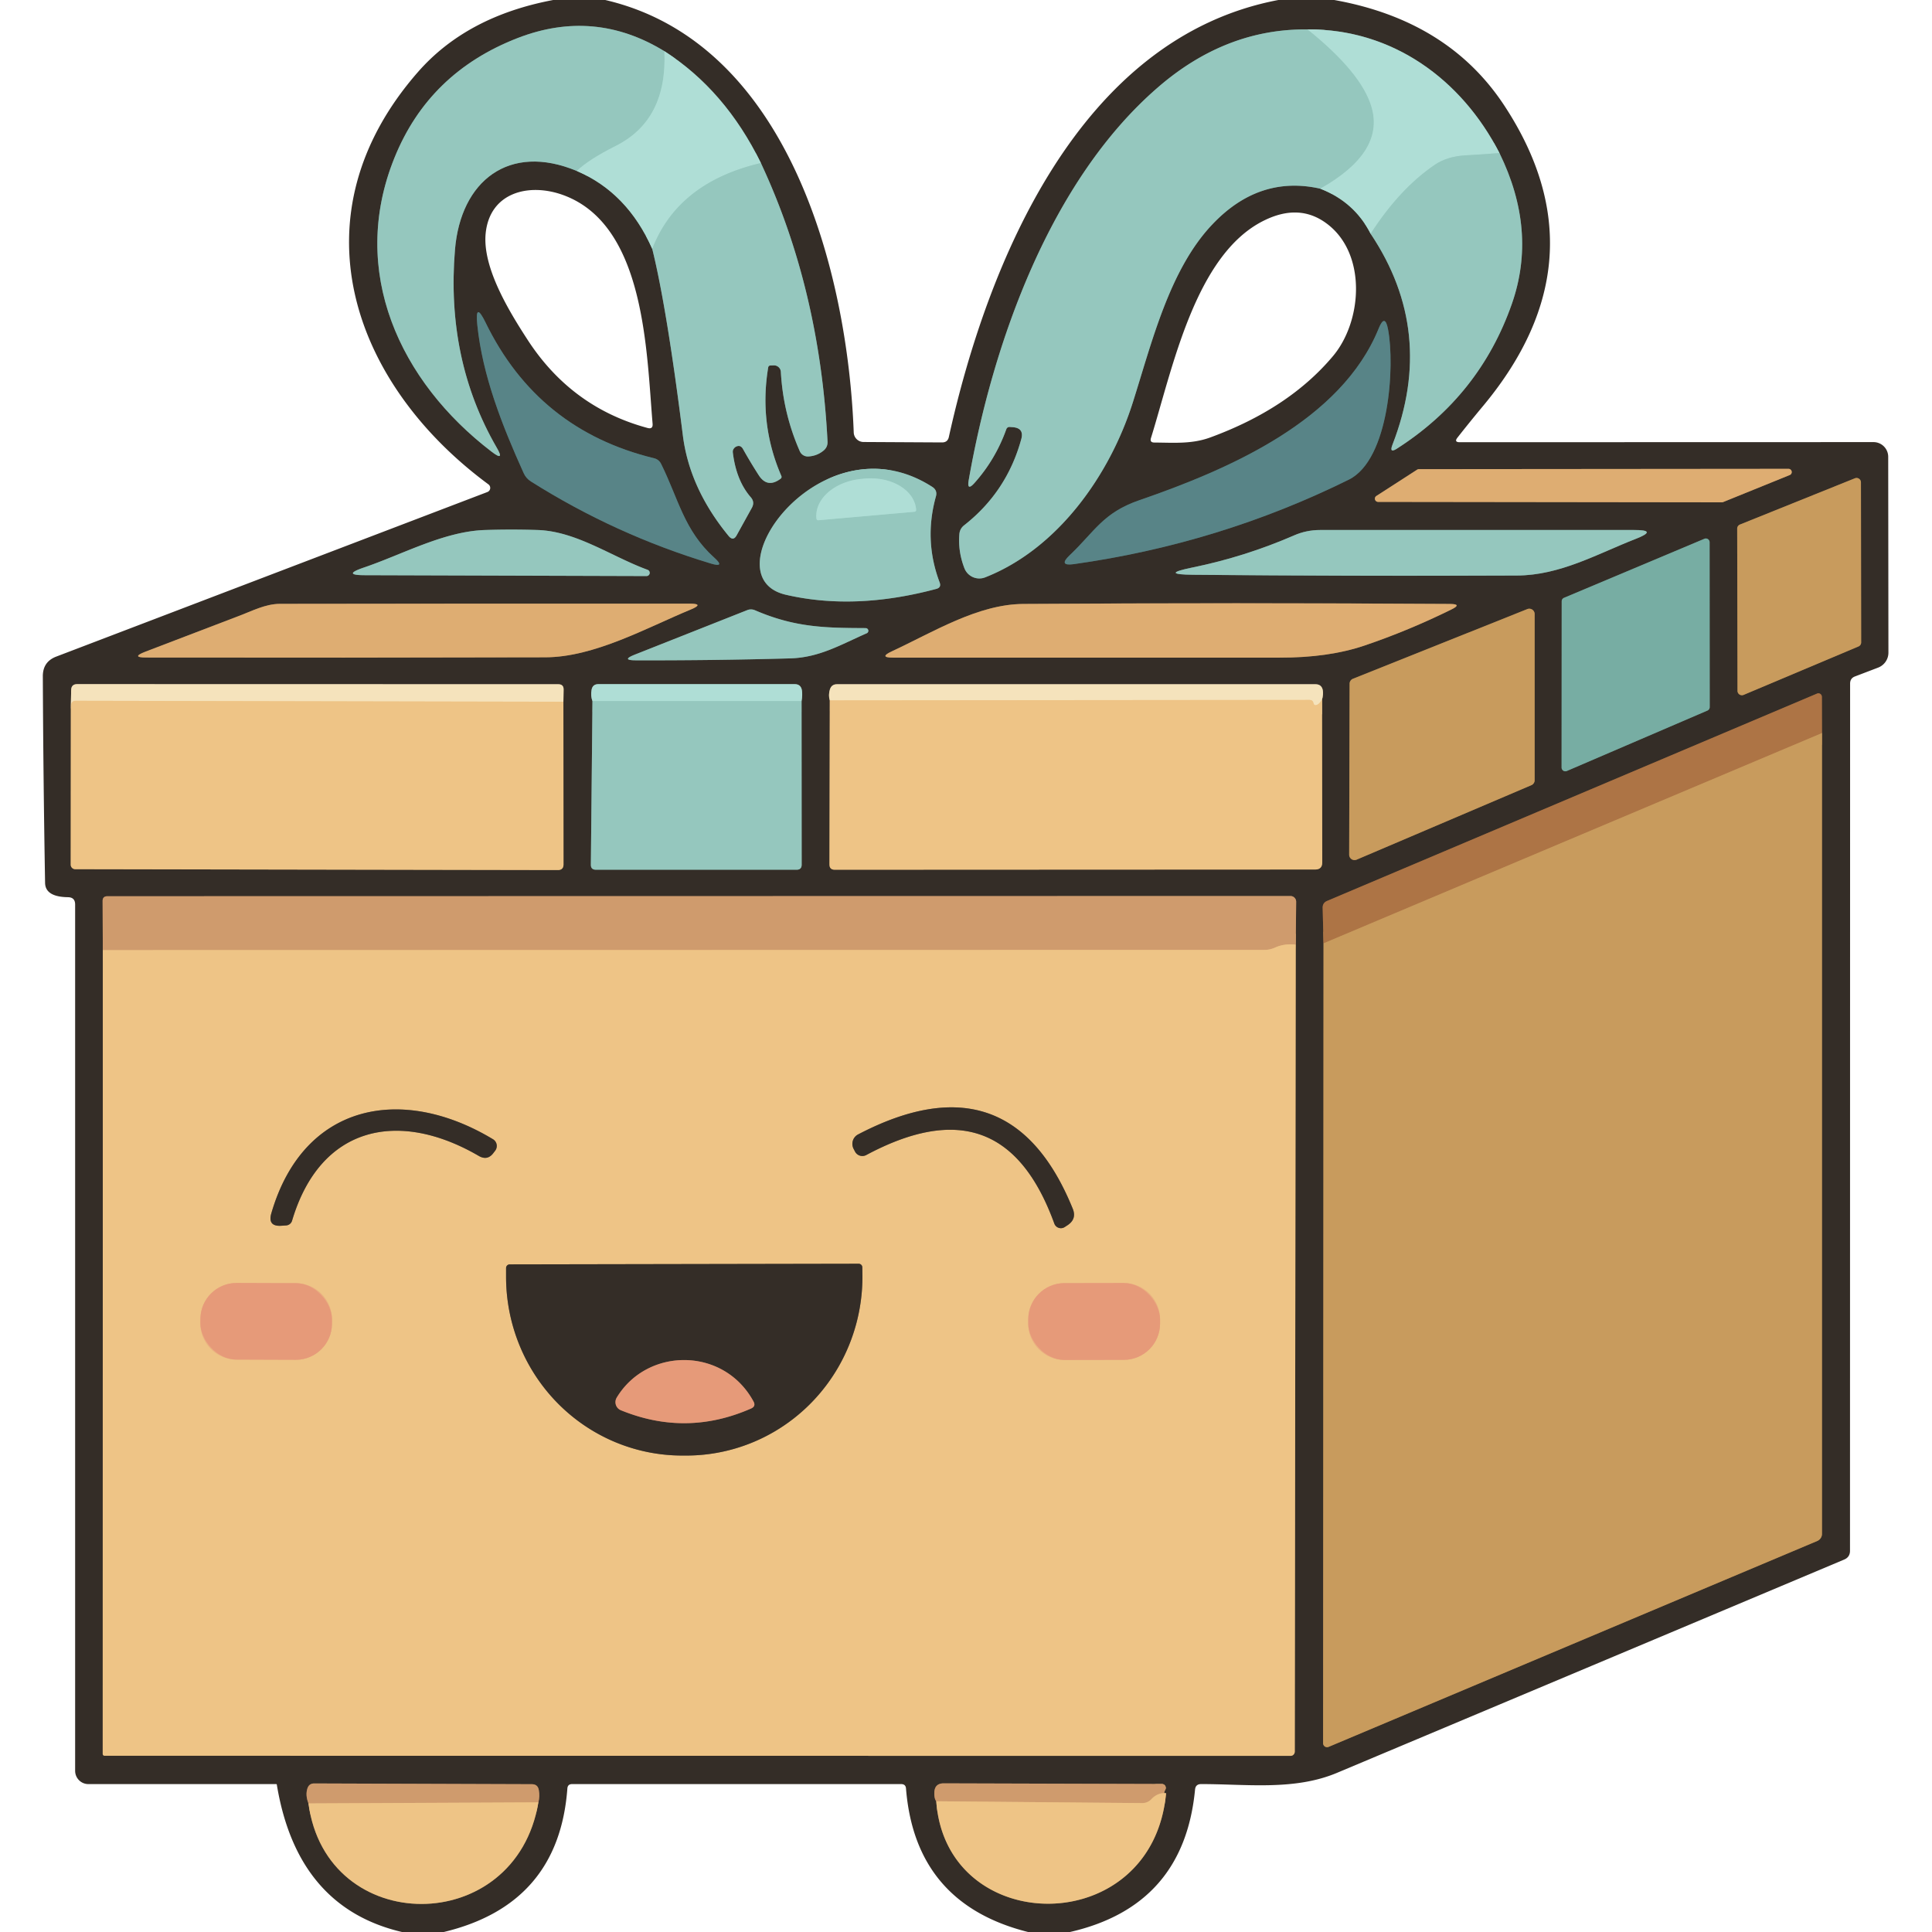 <?xml version="1.0" encoding="UTF-8" standalone="no"?>
<!DOCTYPE svg PUBLIC "-//W3C//DTD SVG 1.1//EN" "http://www.w3.org/Graphics/SVG/1.1/DTD/svg11.dtd">
<svg xmlns="http://www.w3.org/2000/svg" version="1.1" viewBox="0.00 0.00 180.00 180.00">
<g stroke-width="2.00" fill="none" stroke-linecap="butt">
<path stroke="#72867f" vector-effect="non-scaling-stroke" d="
  M 53.74 15.93
  Q 58.44 17.94 60.77 23.19"
/>
<path stroke="#657a73" vector-effect="non-scaling-stroke" d="
  M 60.77 23.19
  Q 62.13 28.69 63.62 40.56
  Q 64.24 45.50 67.88 49.93
  Q 68.32 50.46 68.64 49.86
  L 70.05 47.31
  Q 70.34 46.78 69.95 46.33
  Q 68.60 44.78 68.28 42.19
  Q 68.25 41.97 68.34 41.84
  Q 68.42 41.71 68.53 41.64
  Q 68.97 41.39 69.22 41.83
  Q 69.92 43.08 70.68 44.26
  Q 71.49 45.53 72.73 44.60
  A 0.22 0.20 62.9 0 0 72.80 44.35
  Q 70.70 39.51 71.57 34.24
  Q 71.60 34.06 71.79 34.05
  L 72.10 34.04
  A 0.64 0.64 0.0 0 1 72.75 34.64
  Q 72.96 38.51 74.52 42.05
  A 0.82 0.81 -12.6 0 0 75.28 42.53
  Q 76.12 42.49 76.74 41.97
  Q 77.12 41.65 77.10 41.15
  Q 76.38 26.92 70.89 15.19"
/>
<path stroke="#72867f" vector-effect="non-scaling-stroke" d="
  M 70.89 15.19
  Q 67.57 8.41 61.90 4.77"
/>
<path stroke="#657a73" vector-effect="non-scaling-stroke" d="
  M 61.90 4.77
  Q 55.38 0.78 48.24 3.54
  Q 39.95 6.75 36.74 14.73
  C 32.48 25.29 37.25 35.55 45.81 42.09
  Q 47.07 43.05 46.27 41.69
  Q 41.54 33.50 42.39 23.26
  C 42.92 16.86 47.42 13.29 53.74 15.93"
/>
<path stroke="#a2d3ca" vector-effect="non-scaling-stroke" d="
  M 61.90 4.77
  Q 62.19 11.18 57.36 13.60
  Q 54.85 14.86 53.74 15.93"
/>
<path stroke="#a2d3ca" vector-effect="non-scaling-stroke" d="
  M 70.89 15.19
  Q 63.16 17.00 60.77 23.19"
/>
<path stroke="#72867f" vector-effect="non-scaling-stroke" d="
  M 123.01 17.58
  Q 126.19 18.82 127.70 21.78"
/>
<path stroke="#657a73" vector-effect="non-scaling-stroke" d="
  M 127.70 21.78
  Q 133.82 30.92 129.73 41.44
  Q 129.41 42.28 130.16 41.79
  Q 137.87 36.85 140.86 28.30
  Q 143.24 21.48 139.70 14.26"
/>
<path stroke="#72867f" vector-effect="non-scaling-stroke" d="
  M 139.70 14.26
  C 136.18 7.40 129.74 2.69 121.83 2.74"
/>
<path stroke="#657a73" vector-effect="non-scaling-stroke" d="
  M 121.83 2.74
  Q 114.20 2.66 107.87 8.15
  C 97.85 16.82 92.49 31.94 90.25 44.75
  Q 90.07 45.79 90.78 45.01
  Q 92.75 42.81 93.76 39.98
  A 0.31 0.30 -77.4 0 1 94.07 39.78
  L 94.37 39.80
  Q 95.43 39.89 95.15 40.91
  Q 93.81 45.81 89.84 48.93
  Q 89.42 49.25 89.38 49.78
  Q 89.25 51.40 89.86 52.96
  A 1.49 1.49 0.0 0 0 91.79 53.79
  C 98.58 51.12 103.41 44.22 105.54 37.50
  C 107.30 31.96 108.94 25.15 112.92 20.94
  Q 117.30 16.29 123.01 17.58"
/>
<path stroke="#a2d3ca" vector-effect="non-scaling-stroke" d="
  M 121.83 2.74
  Q 126.86 6.78 127.79 9.99
  Q 129.01 14.20 123.01 17.58"
/>
<path stroke="#a2d3ca" vector-effect="non-scaling-stroke" d="
  M 139.70 14.26
  Q 138.09 14.39 136.59 14.47
  Q 134.85 14.56 133.68 15.35
  Q 130.39 17.59 127.70 21.78"
/>
<path stroke="#465957" vector-effect="non-scaling-stroke" d="
  M 44.47 30.27
  C 44.96 35.04 46.80 39.67 48.79 44.08
  Q 49.01 44.57 49.47 44.86
  Q 57.31 49.81 66.22 52.50
  Q 67.62 52.92 66.53 51.94
  C 63.73 49.41 63.22 46.50 61.59 43.21
  Q 61.38 42.80 60.93 42.69
  Q 50.11 40.06 45.24 30.05
  Q 44.24 28.01 44.47 30.27"
/>
<path stroke="#465957" vector-effect="non-scaling-stroke" d="
  M 106.16 46.60
  C 102.76 47.77 102.01 49.50 99.65 51.74
  Q 98.58 52.76 100.04 52.56
  Q 113.61 50.65 125.66 44.69
  C 129.45 42.82 129.97 34.07 129.32 30.68
  Q 129.03 29.17 128.45 30.60
  C 124.95 39.22 114.47 43.73 106.16 46.60"
/>
<path stroke="#657a73" vector-effect="non-scaling-stroke" d="
  M 86.87 45.37
  C 76.56 38.71 65.87 53.70 73.21 55.41
  Q 79.63 56.90 87.22 54.87
  Q 87.73 54.74 87.54 54.25
  Q 86.06 50.33 87.20 46.24
  Q 87.35 45.69 86.87 45.37"
/>
<path stroke="#896d4d" vector-effect="non-scaling-stroke" d="
  M 160.42 46.80
  A 0.30 0.30 0.0 0 0 160.53 46.78
  L 166.74 44.26
  A 0.30 0.30 0.0 0 0 166.63 43.68
  L 132.19 43.71
  A 0.30 0.30 0.0 0 0 132.03 43.76
  L 128.23 46.21
  A 0.30 0.30 0.0 0 0 128.39 46.76
  L 160.42 46.80"
/>
<path stroke="#7e6442" vector-effect="non-scaling-stroke" d="
  M 161.88 64.36
  A 0.41 0.41 0.0 0 0 162.45 64.74
  L 173.15 60.23
  A 0.41 0.41 0.0 0 0 173.40 59.85
  L 173.38 44.94
  A 0.41 0.41 0.0 0 0 172.82 44.56
  L 162.11 48.87
  A 0.41 0.41 0.0 0 0 161.85 49.25
  L 161.88 64.36"
/>
<path stroke="#657a73" vector-effect="non-scaling-stroke" d="
  M 33.89 52.88
  Q 31.82 53.59 34.00 53.59
  L 60.24 53.67
  A 0.30 0.30 0.0 0 0 60.34 53.09
  C 57.00 51.87 53.71 49.50 50.10 49.38
  Q 47.65 49.30 45.19 49.38
  C 41.37 49.50 37.52 51.65 33.89 52.88"
/>
<path stroke="#657a73" vector-effect="non-scaling-stroke" d="
  M 152.23 49.38
  L 122.98 49.38
  Q 121.72 49.38 120.57 49.88
  Q 115.99 51.87 111.11 52.87
  Q 107.94 53.52 111.18 53.55
  Q 125.85 53.69 141.31 53.62
  C 145.36 53.61 148.85 51.59 152.39 50.21
  Q 154.54 49.37 152.23 49.38"
/>
<path stroke="#566d65" vector-effect="non-scaling-stroke" d="
  M 159.08 66.20
  A 0.35 0.35 0.0 0 0 159.29 65.88
  L 159.28 50.53
  A 0.35 0.35 0.0 0 0 158.79 50.20
  L 145.71 55.70
  A 0.35 0.35 0.0 0 0 145.50 56.02
  L 145.49 71.51
  A 0.35 0.35 0.0 0 0 145.98 71.83
  L 159.08 66.20"
/>
<path stroke="#896d4d" vector-effect="non-scaling-stroke" d="
  M 22.20 57.41
  Q 17.66 59.14 13.54 60.72
  Q 12.15 61.26 13.64 61.26
  Q 31.93 61.29 50.80 61.24
  C 55.37 61.23 60.22 58.50 64.35 56.79
  Q 65.67 56.24 64.24 56.24
  Q 45.48 56.23 26.09 56.26
  C 24.72 56.26 23.46 56.94 22.20 57.41"
/>
<path stroke="#896d4d" vector-effect="non-scaling-stroke" d="
  M 83.10 60.68
  Q 81.83 61.27 83.22 61.27
  Q 100.93 61.26 119.21 61.27
  Q 123.78 61.28 127.14 60.14
  Q 131.26 58.74 135.23 56.78
  Q 136.25 56.28 135.11 56.27
  Q 115.11 56.14 95.34 56.27
  C 91.11 56.29 86.93 58.90 83.10 60.68"
/>
<path stroke="#657a73" vector-effect="non-scaling-stroke" d="
  M 59.27 61.52
  Q 66.42 61.54 73.62 61.34
  C 76.35 61.26 78.33 60.06 80.75 59.00
  A 0.25 0.25 0.0 0 0 80.65 58.52
  C 77.00 58.50 74.12 58.49 70.35 56.86
  A 0.95 0.92 45.8 0 0 69.63 56.84
  L 59.17 60.98
  Q 57.80 61.52 59.27 61.52"
/>
<path stroke="#7e6442" vector-effect="non-scaling-stroke" d="
  M 126.05 63.24
  A 0.50 0.50 0.0 0 0 125.74 63.71
  L 125.70 79.63
  A 0.50 0.50 0.0 0 0 126.40 80.09
  L 142.68 73.15
  A 0.50 0.50 0.0 0 0 142.98 72.69
  L 142.98 57.22
  A 0.50 0.50 0.0 0 0 142.29 56.75
  L 126.05 63.24"
/>
<path stroke="#917957" vector-effect="non-scaling-stroke" d="
  M 6.60 65.97
  L 6.59 80.56
  A 0.42 0.42 0.0 0 0 7.01 80.98
  L 51.97 81.06
  Q 52.50 81.06 52.50 80.53
  L 52.49 65.38"
/>
<path stroke="#958872" vector-effect="non-scaling-stroke" d="
  M 52.49 65.38
  L 52.51 64.25
  Q 52.52 63.75 52.02 63.75
  L 7.19 63.74
  Q 6.64 63.74 6.63 64.30
  L 6.60 65.97"
/>
<path stroke="#f2d4a1" vector-effect="non-scaling-stroke" d="
  M 52.49 65.38
  L 7.05 65.29
  Q 6.68 65.29 6.63 65.66
  L 6.60 65.97"
/>
<path stroke="#657a73" vector-effect="non-scaling-stroke" d="
  M 55.20 65.32
  L 55.05 80.56
  Q 55.04 81.03 55.52 81.03
  L 74.22 81.03
  Q 74.69 81.03 74.69 80.56
  L 74.68 65.32"
/>
<path stroke="#72867f" vector-effect="non-scaling-stroke" d="
  M 74.68 65.32
  Q 74.78 64.73 74.71 64.30
  Q 74.61 63.74 74.04 63.74
  L 55.75 63.74
  Q 55.22 63.74 55.12 64.25
  Q 55.01 64.84 55.20 65.32"
/>
<path stroke="#a2d3ca" vector-effect="non-scaling-stroke" d="
  M 74.68 65.32
  L 55.20 65.32"
/>
<path stroke="#917957" vector-effect="non-scaling-stroke" d="
  M 77.31 65.25
  L 77.28 80.54
  Q 77.28 81.03 77.77 81.03
  L 122.53 81.01
  Q 123.19 81.01 123.19 80.35
  L 123.17 65.18"
/>
<path stroke="#958872" vector-effect="non-scaling-stroke" d="
  M 123.17 65.18
  Q 123.31 64.70 123.24 64.30
  Q 123.13 63.75 122.56 63.75
  L 77.98 63.75
  Q 77.47 63.75 77.32 64.24
  Q 77.16 64.78 77.31 65.25"
/>
<path stroke="#f2d4a1" vector-effect="non-scaling-stroke" d="
  M 123.17 65.18
  Q 122.94 65.57 122.70 65.67
  Q 122.43 65.78 122.37 65.49
  Q 122.31 65.21 122.00 65.21
  Q 99.69 65.23 77.31 65.25"
/>
<path stroke="#7e6442" vector-effect="non-scaling-stroke" d="
  M 123.31 87.89
  L 123.27 162.41
  A 0.37 0.37 0.0 0 0 123.79 162.75
  L 169.31 143.57
  A 0.73 0.71 -11.9 0 0 169.75 142.91
  L 169.75 68.30"
/>
<path stroke="#715136" vector-effect="non-scaling-stroke" d="
  M 169.75 68.30
  L 169.74 64.92
  A 0.33 0.32 78.6 0 0 169.29 64.62
  L 123.66 83.93
  Q 123.22 84.11 123.23 84.58
  L 123.31 87.89"
/>
<path stroke="#bb8851" vector-effect="non-scaling-stroke" d="
  M 169.75 68.30
  L 123.31 87.89"
/>
<path stroke="#917957" vector-effect="non-scaling-stroke" d="
  M 9.58 88.52
  L 9.57 163.38
  Q 9.57 163.58 9.78 163.58
  L 120.24 163.59
  A 0.40 0.39 90.0 0 0 120.63 163.19
  L 120.72 88.01"
/>
<path stroke="#82644a" vector-effect="non-scaling-stroke" d="
  M 120.72 88.01
  L 120.76 84.02
  A 0.53 0.53 0.0 0 0 120.23 83.48
  L 10.01 83.50
  Q 9.56 83.50 9.56 83.94
  L 9.58 88.52"
/>
<path stroke="#dfb07a" vector-effect="non-scaling-stroke" d="
  M 120.72 88.01
  Q 119.65 87.89 118.78 88.29
  A 2.36 2.31 32.2 0 1 117.81 88.50
  L 9.58 88.52"
/>
<path stroke="#917957" vector-effect="non-scaling-stroke" d="
  M 28.74 168.02
  C 30.40 180.50 48.05 180.55 50.16 167.92"
/>
<path stroke="#82644a" vector-effect="non-scaling-stroke" d="
  M 50.16 167.92
  Q 50.31 167.36 50.20 166.78
  Q 50.11 166.23 49.55 166.23
  L 29.29 166.16
  Q 28.81 166.15 28.65 166.60
  Q 28.43 167.24 28.74 168.02"
/>
<path stroke="#dfb07a" vector-effect="non-scaling-stroke" d="
  M 50.16 167.92
  L 28.74 168.02"
/>
<path stroke="#917957" vector-effect="non-scaling-stroke" d="
  M 87.23 167.82
  C 88.15 180.58 107.38 180.76 108.64 167.07"
/>
<path stroke="#82644a" vector-effect="non-scaling-stroke" d="
  M 108.64 167.07
  Q 108.33 167.17 108.57 166.74
  A 0.36 0.36 0.0 0 0 108.26 166.21
  L 87.93 166.15
  Q 87.08 166.15 87.05 167.00
  Q 87.03 167.57 87.23 167.82"
/>
<path stroke="#dfb07a" vector-effect="non-scaling-stroke" d="
  M 108.64 167.07
  Q 107.84 167.01 107.27 167.63
  A 1.16 1.15 21.4 0 1 106.43 167.99
  L 87.23 167.82"
/>
<path stroke="#a2d3ca" vector-effect="non-scaling-stroke" d="
  M 76.24 48.47
  L 85.20 47.68
  A 0.16 0.16 0.0 0 0 85.35 47.51
  L 85.35 47.46
  A 4.52 3.27 -5.0 0 0 80.56 44.59
  L 80.28 44.62
  A 4.52 3.27 -5.0 0 0 76.06 48.27
  L 76.07 48.32
  A 0.16 0.16 0.0 0 0 76.24 48.47"
/>
<path stroke="#917957" vector-effect="non-scaling-stroke" d="
  M 27.21 113.73
  C 29.84 104.87 37.14 103.35 44.60 107.69
  Q 45.42 108.17 45.98 107.41
  L 46.14 107.20
  A 0.73 0.73 0.0 0 0 45.93 106.14
  C 37.47 101.04 28.27 102.75 25.28 113.04
  Q 24.92 114.29 26.22 114.20
  L 26.66 114.17
  A 0.62 0.61 6.1 0 0 27.21 113.73"
/>
<path stroke="#917957" vector-effect="non-scaling-stroke" d="
  M 80.71 107.61
  C 89.08 103.14 94.93 104.92 98.23 114.00
  A 0.65 0.65 0.0 0 0 99.20 114.32
  L 99.46 114.15
  Q 100.34 113.57 99.94 112.60
  Q 94.12 98.29 79.95 105.69
  A 1.00 0.99 62.4 0 0 79.53 107.04
  L 79.66 107.29
  A 0.77 0.77 0.0 0 0 80.71 107.61"
/>
<path stroke="#917957" vector-effect="non-scaling-stroke" d="
  M 80.00 117.74
  L 47.48 117.80
  A 0.34 0.34 0.0 0 0 47.15 118.14
  L 47.15 118.99
  A 16.65 16.41 89.9 0 0 63.59 135.61
  L 63.97 135.61
  A 16.65 16.41 89.9 0 0 80.35 118.93
  L 80.34 118.08
  A 0.34 0.34 0.0 0 0 80.00 117.74"
/>
<path stroke="#eaaf80" vector-effect="non-scaling-stroke" d="
  M 30.931 122.931
  A 3.37 3.37 0.0 0 0 27.572 119.55
  L 22.052 119.53
  A 3.37 3.37 0.0 0 0 18.671 122.889
  L 18.669 123.289
  A 3.37 3.37 0.0 0 0 22.028 126.67
  L 27.547 126.69
  A 3.37 3.37 0.0 0 0 30.929 123.331
  L 30.931 122.931"
/>
<path stroke="#eaaf80" vector-effect="non-scaling-stroke" d="
  M 108.08 122.909
  A 3.38 3.38 0.0 0 0 104.694 119.535
  L 99.174 119.545
  A 3.38 3.38 0.0 0 0 95.8 122.931
  L 95.8 123.331
  A 3.38 3.38 0.0 0 0 99.186 126.705
  L 104.706 126.695
  A 3.38 3.38 0.0 0 0 108.08 123.309
  L 108.08 122.909"
/>
<path stroke="#8d6450" vector-effect="non-scaling-stroke" d="
  M 57.85 131.39
  Q 63.94 133.88 69.97 131.23
  Q 70.45 131.02 70.20 130.57
  C 67.44 125.48 60.31 125.50 57.46 130.21
  A 0.82 0.81 -63.3 0 0 57.85 131.39"
/>
</g>
<path fill="#342d27" d="
  M 51.54 0.00
  L 56.39 0.00
  C 73.47 3.97 78.98 25.33 79.54 40.29
  A 0.92 0.92 0.0 0 0 80.45 41.18
  L 87.77 41.22
  Q 88.29 41.22 88.40 40.72
  C 91.98 24.53 100.51 3.53 119.10 0.00
  L 124.31 0.00
  Q 134.96 1.91 140.17 9.86
  Q 149.53 24.13 138.22 37.77
  Q 137.00 39.23 135.79 40.77
  Q 135.45 41.20 136.00 41.20
  L 174.55 41.19
  A 1.37 1.37 0.0 0 1 175.92 42.55
  L 175.94 60.81
  A 1.50 1.49 -10.6 0 1 174.98 62.20
  L 172.83 63.02
  Q 172.37 63.19 172.37 63.69
  L 172.36 144.48
  Q 172.36 145.07 171.82 145.30
  Q 148.37 155.17 124.57 165.17
  C 120.58 166.85 116.11 166.21 111.90 166.22
  Q 111.39 166.22 111.34 166.73
  Q 110.30 177.57 99.69 180.00
  L 95.78 180.00
  Q 85.27 177.36 84.41 166.63
  Q 84.38 166.22 83.96 166.22
  L 53.30 166.22
  Q 52.89 166.22 52.86 166.63
  Q 52.06 177.43 41.35 180.00
  L 37.45 180.00
  Q 27.68 177.71 25.79 166.27
  A 0.06 0.05 83.0 0 0 25.74 166.22
  L 8.23 166.22
  A 1.24 1.23 -90.0 0 1 7.00 164.98
  L 7.00 84.27
  Q 7.00 83.60 6.33 83.59
  Q 4.22 83.56 4.20 82.25
  Q 4.03 72.36 3.99 63.02
  Q 3.98 61.65 5.25 61.17
  L 45.41 45.84
  A 0.41 0.41 0.0 0 0 45.51 45.13
  C 32.69 35.67 27.30 20.01 38.94 6.71
  Q 43.48 1.52 51.54 0.00
  Z
  M 53.74 15.93
  Q 58.44 17.94 60.77 23.19
  Q 62.13 28.69 63.62 40.56
  Q 64.24 45.50 67.88 49.93
  Q 68.32 50.46 68.64 49.86
  L 70.05 47.31
  Q 70.34 46.78 69.95 46.33
  Q 68.60 44.78 68.28 42.19
  Q 68.25 41.97 68.34 41.84
  Q 68.42 41.71 68.53 41.64
  Q 68.97 41.39 69.22 41.83
  Q 69.92 43.08 70.68 44.26
  Q 71.49 45.53 72.73 44.60
  A 0.22 0.20 62.9 0 0 72.80 44.35
  Q 70.70 39.51 71.57 34.24
  Q 71.60 34.06 71.79 34.05
  L 72.10 34.04
  A 0.64 0.64 0.0 0 1 72.75 34.64
  Q 72.96 38.51 74.52 42.05
  A 0.82 0.81 -12.6 0 0 75.28 42.53
  Q 76.12 42.49 76.74 41.97
  Q 77.12 41.65 77.10 41.15
  Q 76.38 26.92 70.89 15.19
  Q 67.57 8.41 61.90 4.77
  Q 55.38 0.78 48.24 3.54
  Q 39.95 6.75 36.74 14.73
  C 32.48 25.29 37.25 35.55 45.81 42.09
  Q 47.07 43.05 46.27 41.69
  Q 41.54 33.50 42.39 23.26
  C 42.92 16.86 47.42 13.29 53.74 15.93
  Z
  M 123.01 17.58
  Q 126.19 18.82 127.70 21.78
  Q 133.82 30.92 129.73 41.44
  Q 129.41 42.28 130.16 41.79
  Q 137.87 36.85 140.86 28.30
  Q 143.24 21.48 139.70 14.26
  C 136.18 7.40 129.74 2.69 121.83 2.74
  Q 114.20 2.66 107.87 8.15
  C 97.85 16.82 92.49 31.94 90.25 44.75
  Q 90.07 45.79 90.78 45.01
  Q 92.75 42.81 93.76 39.98
  A 0.31 0.30 -77.4 0 1 94.07 39.78
  L 94.37 39.80
  Q 95.43 39.89 95.15 40.91
  Q 93.81 45.81 89.84 48.93
  Q 89.42 49.25 89.38 49.78
  Q 89.25 51.40 89.86 52.96
  A 1.49 1.49 0.0 0 0 91.79 53.79
  C 98.58 51.12 103.41 44.22 105.54 37.50
  C 107.30 31.96 108.94 25.15 112.92 20.94
  Q 117.30 16.29 123.01 17.58
  Z
  M 49.13 31.62
  Q 53.22 37.95 60.32 39.87
  Q 60.85 40.02 60.80 39.47
  C 60.23 32.74 60.12 20.98 52.49 18.18
  C 49.27 17.00 45.64 17.93 45.25 21.73
  C 44.93 24.88 47.37 28.91 49.13 31.62
  Z
  M 107.23 40.82
  Q 107.11 41.22 107.53 41.23
  C 109.32 41.24 111.00 41.39 112.72 40.77
  Q 120.06 38.09 124.18 33.19
  C 126.97 29.88 127.35 23.53 123.54 20.78
  Q 121.01 18.94 117.76 20.55
  C 111.35 23.71 109.24 34.36 107.23 40.82
  Z
  M 44.47 30.27
  C 44.96 35.04 46.80 39.67 48.79 44.08
  Q 49.01 44.57 49.47 44.86
  Q 57.31 49.81 66.22 52.50
  Q 67.62 52.92 66.53 51.94
  C 63.73 49.41 63.22 46.50 61.59 43.21
  Q 61.38 42.80 60.93 42.69
  Q 50.11 40.06 45.24 30.05
  Q 44.24 28.01 44.47 30.27
  Z
  M 106.16 46.60
  C 102.76 47.77 102.01 49.50 99.65 51.74
  Q 98.58 52.76 100.04 52.56
  Q 113.61 50.65 125.66 44.69
  C 129.45 42.82 129.97 34.07 129.32 30.68
  Q 129.03 29.17 128.45 30.60
  C 124.95 39.22 114.47 43.73 106.16 46.60
  Z
  M 86.87 45.37
  C 76.56 38.71 65.87 53.70 73.21 55.41
  Q 79.63 56.90 87.22 54.87
  Q 87.73 54.74 87.54 54.25
  Q 86.06 50.33 87.20 46.24
  Q 87.35 45.69 86.87 45.37
  Z
  M 160.42 46.80
  A 0.30 0.30 0.0 0 0 160.53 46.78
  L 166.74 44.26
  A 0.30 0.30 0.0 0 0 166.63 43.68
  L 132.19 43.71
  A 0.30 0.30 0.0 0 0 132.03 43.76
  L 128.23 46.21
  A 0.30 0.30 0.0 0 0 128.39 46.76
  L 160.42 46.80
  Z
  M 161.88 64.36
  A 0.41 0.41 0.0 0 0 162.45 64.74
  L 173.15 60.23
  A 0.41 0.41 0.0 0 0 173.40 59.85
  L 173.38 44.94
  A 0.41 0.41 0.0 0 0 172.82 44.56
  L 162.11 48.87
  A 0.41 0.41 0.0 0 0 161.85 49.25
  L 161.88 64.36
  Z
  M 33.89 52.88
  Q 31.82 53.59 34.00 53.59
  L 60.24 53.67
  A 0.30 0.30 0.0 0 0 60.34 53.09
  C 57.00 51.87 53.71 49.50 50.10 49.38
  Q 47.65 49.30 45.19 49.38
  C 41.37 49.50 37.52 51.65 33.89 52.88
  Z
  M 152.23 49.38
  L 122.98 49.38
  Q 121.72 49.38 120.57 49.88
  Q 115.99 51.87 111.11 52.87
  Q 107.94 53.52 111.18 53.55
  Q 125.85 53.69 141.31 53.62
  C 145.36 53.61 148.85 51.59 152.39 50.21
  Q 154.54 49.37 152.23 49.38
  Z
  M 159.08 66.20
  A 0.35 0.35 0.0 0 0 159.29 65.88
  L 159.28 50.53
  A 0.35 0.35 0.0 0 0 158.79 50.20
  L 145.71 55.70
  A 0.35 0.35 0.0 0 0 145.50 56.02
  L 145.49 71.51
  A 0.35 0.35 0.0 0 0 145.98 71.83
  L 159.08 66.20
  Z
  M 22.20 57.41
  Q 17.66 59.14 13.54 60.72
  Q 12.15 61.26 13.64 61.26
  Q 31.93 61.29 50.80 61.24
  C 55.37 61.23 60.22 58.50 64.35 56.79
  Q 65.67 56.24 64.24 56.24
  Q 45.48 56.23 26.09 56.26
  C 24.72 56.26 23.46 56.94 22.20 57.41
  Z
  M 83.10 60.68
  Q 81.83 61.27 83.22 61.27
  Q 100.93 61.26 119.21 61.27
  Q 123.78 61.28 127.14 60.14
  Q 131.26 58.74 135.23 56.78
  Q 136.25 56.28 135.11 56.27
  Q 115.11 56.14 95.34 56.27
  C 91.11 56.29 86.93 58.90 83.10 60.68
  Z
  M 59.27 61.52
  Q 66.42 61.54 73.62 61.34
  C 76.35 61.26 78.33 60.06 80.75 59.00
  A 0.25 0.25 0.0 0 0 80.65 58.52
  C 77.00 58.50 74.12 58.49 70.35 56.86
  A 0.95 0.92 45.8 0 0 69.63 56.84
  L 59.17 60.98
  Q 57.80 61.52 59.27 61.52
  Z
  M 126.05 63.24
  A 0.50 0.50 0.0 0 0 125.74 63.71
  L 125.70 79.63
  A 0.50 0.50 0.0 0 0 126.40 80.09
  L 142.68 73.15
  A 0.50 0.50 0.0 0 0 142.98 72.69
  L 142.98 57.22
  A 0.50 0.50 0.0 0 0 142.29 56.75
  L 126.05 63.24
  Z
  M 6.60 65.97
  L 6.59 80.56
  A 0.42 0.42 0.0 0 0 7.01 80.98
  L 51.97 81.06
  Q 52.50 81.06 52.50 80.53
  L 52.49 65.38
  L 52.51 64.25
  Q 52.52 63.75 52.02 63.75
  L 7.19 63.74
  Q 6.64 63.74 6.63 64.30
  L 6.60 65.97
  Z
  M 55.20 65.32
  L 55.05 80.56
  Q 55.04 81.03 55.52 81.03
  L 74.22 81.03
  Q 74.69 81.03 74.69 80.56
  L 74.68 65.32
  Q 74.78 64.73 74.71 64.30
  Q 74.61 63.74 74.04 63.74
  L 55.75 63.74
  Q 55.22 63.74 55.12 64.25
  Q 55.01 64.84 55.20 65.32
  Z
  M 77.31 65.25
  L 77.28 80.54
  Q 77.28 81.03 77.77 81.03
  L 122.53 81.01
  Q 123.19 81.01 123.19 80.35
  L 123.17 65.18
  Q 123.31 64.70 123.24 64.30
  Q 123.13 63.75 122.56 63.75
  L 77.98 63.75
  Q 77.47 63.75 77.32 64.24
  Q 77.16 64.78 77.31 65.25
  Z
  M 123.31 87.89
  L 123.27 162.41
  A 0.37 0.37 0.0 0 0 123.79 162.75
  L 169.31 143.57
  A 0.73 0.71 -11.9 0 0 169.75 142.91
  L 169.75 68.30
  L 169.74 64.92
  A 0.33 0.32 78.6 0 0 169.29 64.62
  L 123.66 83.93
  Q 123.22 84.11 123.23 84.58
  L 123.31 87.89
  Z
  M 9.58 88.52
  L 9.57 163.38
  Q 9.57 163.58 9.78 163.58
  L 120.24 163.59
  A 0.40 0.39 90.0 0 0 120.63 163.19
  L 120.72 88.01
  L 120.76 84.02
  A 0.53 0.53 0.0 0 0 120.23 83.48
  L 10.01 83.50
  Q 9.56 83.50 9.56 83.94
  L 9.58 88.52
  Z
  M 28.74 168.02
  C 30.40 180.50 48.05 180.55 50.16 167.92
  Q 50.31 167.36 50.20 166.78
  Q 50.11 166.23 49.55 166.23
  L 29.29 166.16
  Q 28.81 166.15 28.65 166.60
  Q 28.43 167.24 28.74 168.02
  Z
  M 87.23 167.82
  C 88.15 180.58 107.38 180.76 108.64 167.07
  Q 108.33 167.17 108.57 166.74
  A 0.36 0.36 0.0 0 0 108.26 166.21
  L 87.93 166.15
  Q 87.08 166.15 87.05 167.00
  Q 87.03 167.57 87.23 167.82
  Z"
/>
<path fill="#95c7be" d="
  M 61.90 4.77
  Q 62.19 11.18 57.36 13.60
  Q 54.85 14.86 53.74 15.93
  C 47.42 13.29 42.92 16.86 42.39 23.26
  Q 41.54 33.50 46.27 41.69
  Q 47.07 43.05 45.81 42.09
  C 37.25 35.55 32.48 25.29 36.74 14.73
  Q 39.95 6.75 48.24 3.54
  Q 55.38 0.78 61.90 4.77
  Z"
/>
<path fill="#95c7be" d="
  M 121.83 2.74
  Q 126.86 6.78 127.79 9.99
  Q 129.01 14.20 123.01 17.58
  Q 117.30 16.29 112.92 20.94
  C 108.94 25.15 107.30 31.96 105.54 37.50
  C 103.41 44.22 98.58 51.12 91.79 53.79
  A 1.49 1.49 0.0 0 1 89.86 52.96
  Q 89.25 51.40 89.38 49.78
  Q 89.42 49.25 89.84 48.93
  Q 93.81 45.81 95.15 40.91
  Q 95.43 39.89 94.37 39.80
  L 94.07 39.78
  A 0.31 0.30 -77.4 0 0 93.76 39.98
  Q 92.75 42.81 90.78 45.01
  Q 90.07 45.79 90.25 44.75
  C 92.49 31.94 97.85 16.82 107.87 8.15
  Q 114.20 2.66 121.83 2.74
  Z"
/>
<path fill="#afded6" d="
  M 121.83 2.74
  C 129.74 2.69 136.18 7.40 139.70 14.26
  Q 138.09 14.39 136.59 14.47
  Q 134.85 14.56 133.68 15.35
  Q 130.39 17.59 127.70 21.78
  Q 126.19 18.82 123.01 17.58
  Q 129.01 14.20 127.79 9.99
  Q 126.86 6.78 121.83 2.74
  Z"
/>
<path fill="#afded6" d="
  M 61.90 4.77
  Q 67.57 8.41 70.89 15.19
  Q 63.16 17.00 60.77 23.19
  Q 58.44 17.94 53.74 15.93
  Q 54.85 14.86 57.36 13.60
  Q 62.19 11.18 61.90 4.77
  Z"
/>
<path fill="#95c7be" d="
  M 139.70 14.26
  Q 143.24 21.48 140.86 28.30
  Q 137.87 36.85 130.16 41.79
  Q 129.41 42.28 129.73 41.44
  Q 133.82 30.92 127.70 21.78
  Q 130.39 17.59 133.68 15.35
  Q 134.85 14.56 136.59 14.47
  Q 138.09 14.39 139.70 14.26
  Z"
/>
<path fill="#95c7be" d="
  M 70.89 15.19
  Q 76.38 26.92 77.10 41.15
  Q 77.12 41.65 76.74 41.97
  Q 76.12 42.49 75.28 42.53
  A 0.82 0.81 -12.6 0 1 74.52 42.05
  Q 72.96 38.51 72.75 34.64
  A 0.64 0.64 0.0 0 0 72.10 34.04
  L 71.79 34.05
  Q 71.60 34.06 71.57 34.24
  Q 70.70 39.51 72.80 44.35
  A 0.22 0.20 62.9 0 1 72.73 44.60
  Q 71.49 45.53 70.68 44.26
  Q 69.92 43.08 69.22 41.83
  Q 68.97 41.39 68.53 41.64
  Q 68.42 41.71 68.34 41.84
  Q 68.25 41.97 68.28 42.19
  Q 68.60 44.78 69.95 46.33
  Q 70.34 46.78 70.05 47.31
  L 68.64 49.86
  Q 68.32 50.46 67.88 49.93
  Q 64.24 45.50 63.62 40.56
  Q 62.13 28.69 60.77 23.19
  Q 63.16 17.00 70.89 15.19
  Z"
/>
<path fill="#588487" d="
  M 48.79 44.08
  C 46.80 39.67 44.96 35.04 44.47 30.27
  Q 44.24 28.01 45.24 30.05
  Q 50.11 40.06 60.93 42.69
  Q 61.38 42.80 61.59 43.21
  C 63.22 46.50 63.73 49.41 66.53 51.94
  Q 67.62 52.92 66.22 52.50
  Q 57.31 49.81 49.47 44.86
  Q 49.01 44.57 48.79 44.08
  Z"
/>
<path fill="#588487" d="
  M 106.16 46.60
  C 114.47 43.73 124.95 39.22 128.45 30.60
  Q 129.03 29.17 129.32 30.68
  C 129.97 34.07 129.45 42.82 125.66 44.69
  Q 113.61 50.65 100.04 52.56
  Q 98.58 52.76 99.65 51.74
  C 102.01 49.50 102.76 47.77 106.16 46.60
  Z"
/>
<path fill="#95c7be" d="
  M 73.21 55.41
  C 65.87 53.70 76.56 38.71 86.87 45.37
  Q 87.35 45.69 87.20 46.24
  Q 86.06 50.33 87.54 54.25
  Q 87.73 54.74 87.22 54.87
  Q 79.63 56.90 73.21 55.41
  Z
  M 76.24 48.47
  L 85.20 47.68
  A 0.16 0.16 0.0 0 0 85.35 47.51
  L 85.35 47.46
  A 4.52 3.27 -5.0 0 0 80.56 44.59
  L 80.28 44.62
  A 4.52 3.27 -5.0 0 0 76.06 48.27
  L 76.07 48.32
  A 0.16 0.16 0.0 0 0 76.24 48.47
  Z"
/>
<path fill="#dead72" d="
  M 160.42 46.80
  L 128.39 46.76
  A 0.30 0.30 0.0 0 1 128.23 46.21
  L 132.03 43.76
  A 0.30 0.30 0.0 0 1 132.19 43.71
  L 166.63 43.68
  A 0.30 0.30 0.0 0 1 166.74 44.26
  L 160.53 46.78
  A 0.30 0.30 0.0 0 1 160.42 46.80
  Z"
/>
<path fill="#afded6" d="
  M 76.24 48.47
  A 0.16 0.16 0.0 0 1 76.07 48.32
  L 76.06 48.27
  A 4.52 3.27 -5.0 0 1 80.28 44.62
  L 80.56 44.59
  A 4.52 3.27 -5.0 0 1 85.35 47.46
  L 85.35 47.51
  A 0.16 0.16 0.0 0 1 85.20 47.68
  L 76.24 48.47
  Z"
/>
<path fill="#c89b5d" d="
  M 161.88 64.36
  L 161.85 49.25
  A 0.41 0.41 0.0 0 1 162.11 48.87
  L 172.82 44.56
  A 0.41 0.41 0.0 0 1 173.38 44.94
  L 173.40 59.85
  A 0.41 0.41 0.0 0 1 173.15 60.23
  L 162.45 64.74
  A 0.41 0.41 0.0 0 1 161.88 64.36
  Z"
/>
<path fill="#95c7be" d="
  M 33.89 52.88
  C 37.52 51.65 41.37 49.50 45.19 49.38
  Q 47.65 49.30 50.10 49.38
  C 53.71 49.50 57.00 51.87 60.34 53.09
  A 0.30 0.30 0.0 0 1 60.24 53.67
  L 34.00 53.59
  Q 31.82 53.59 33.89 52.88
  Z"
/>
<path fill="#95c7be" d="
  M 152.23 49.38
  Q 154.54 49.37 152.39 50.21
  C 148.85 51.59 145.36 53.61 141.31 53.62
  Q 125.85 53.69 111.18 53.55
  Q 107.94 53.52 111.11 52.87
  Q 115.99 51.87 120.57 49.88
  Q 121.72 49.38 122.98 49.38
  L 152.23 49.38
  Z"
/>
<path fill="#77ada3" d="
  M 159.08 66.20
  L 145.98 71.83
  A 0.35 0.35 0.0 0 1 145.49 71.51
  L 145.50 56.02
  A 0.35 0.35 0.0 0 1 145.71 55.70
  L 158.79 50.20
  A 0.35 0.35 0.0 0 1 159.28 50.53
  L 159.29 65.88
  A 0.35 0.35 0.0 0 1 159.08 66.20
  Z"
/>
<path fill="#dead72" d="
  M 22.20 57.41
  C 23.46 56.94 24.72 56.26 26.09 56.26
  Q 45.48 56.23 64.24 56.24
  Q 65.67 56.24 64.35 56.79
  C 60.22 58.50 55.37 61.23 50.80 61.24
  Q 31.93 61.29 13.64 61.26
  Q 12.15 61.26 13.54 60.72
  Q 17.66 59.14 22.20 57.41
  Z"
/>
<path fill="#dead72" d="
  M 83.10 60.68
  C 86.93 58.90 91.11 56.29 95.34 56.27
  Q 115.11 56.14 135.11 56.27
  Q 136.25 56.28 135.23 56.78
  Q 131.26 58.74 127.14 60.14
  Q 123.78 61.28 119.21 61.27
  Q 100.93 61.26 83.22 61.27
  Q 81.83 61.27 83.10 60.68
  Z"
/>
<path fill="#95c7be" d="
  M 59.27 61.52
  Q 57.80 61.52 59.17 60.98
  L 69.63 56.84
  A 0.95 0.92 45.8 0 1 70.35 56.86
  C 74.12 58.49 77.00 58.50 80.65 58.52
  A 0.25 0.25 0.0 0 1 80.75 59.00
  C 78.33 60.06 76.35 61.26 73.62 61.34
  Q 66.42 61.54 59.27 61.52
  Z"
/>
<path fill="#c89b5d" d="
  M 126.05 63.24
  L 142.29 56.75
  A 0.50 0.50 0.0 0 1 142.98 57.22
  L 142.98 72.69
  A 0.50 0.50 0.0 0 1 142.68 73.15
  L 126.40 80.09
  A 0.50 0.50 0.0 0 1 125.70 79.63
  L 125.74 63.71
  A 0.50 0.50 0.0 0 1 126.05 63.24
  Z"
/>
<path fill="#f5e3bc" d="
  M 52.49 65.38
  L 7.05 65.29
  Q 6.68 65.29 6.63 65.66
  L 6.60 65.97
  L 6.63 64.30
  Q 6.64 63.74 7.19 63.74
  L 52.02 63.75
  Q 52.52 63.75 52.51 64.25
  L 52.49 65.38
  Z"
/>
<path fill="#afded6" d="
  M 74.68 65.32
  L 55.20 65.32
  Q 55.01 64.84 55.12 64.25
  Q 55.22 63.74 55.75 63.74
  L 74.04 63.74
  Q 74.61 63.74 74.71 64.30
  Q 74.78 64.73 74.68 65.32
  Z"
/>
<path fill="#f5e3bc" d="
  M 123.17 65.18
  Q 122.94 65.57 122.70 65.67
  Q 122.43 65.78 122.37 65.49
  Q 122.31 65.21 122.00 65.21
  Q 99.69 65.23 77.31 65.25
  Q 77.16 64.78 77.32 64.24
  Q 77.47 63.75 77.98 63.75
  L 122.56 63.75
  Q 123.13 63.75 123.24 64.30
  Q 123.31 64.70 123.17 65.18
  Z"
/>
<path fill="#ad7445" d="
  M 169.75 68.30
  L 123.31 87.89
  L 123.23 84.58
  Q 123.22 84.11 123.66 83.93
  L 169.29 64.62
  A 0.33 0.32 78.6 0 1 169.74 64.92
  L 169.75 68.30
  Z"
/>
<path fill="#95c7be" d="
  M 74.68 65.32
  L 74.69 80.56
  Q 74.69 81.03 74.22 81.03
  L 55.52 81.03
  Q 55.04 81.03 55.05 80.56
  L 55.20 65.32
  L 74.68 65.32
  Z"
/>
<path fill="#eec486" d="
  M 52.49 65.38
  L 52.50 80.53
  Q 52.50 81.06 51.97 81.06
  L 7.01 80.98
  A 0.42 0.42 0.0 0 1 6.59 80.56
  L 6.60 65.97
  L 6.63 65.66
  Q 6.68 65.29 7.05 65.29
  L 52.49 65.38
  Z"
/>
<path fill="#eec486" d="
  M 123.17 65.18
  L 123.19 80.35
  Q 123.19 81.01 122.53 81.01
  L 77.77 81.03
  Q 77.28 81.03 77.28 80.54
  L 77.31 65.25
  Q 99.69 65.23 122.00 65.21
  Q 122.31 65.21 122.37 65.49
  Q 122.43 65.78 122.70 65.67
  Q 122.94 65.57 123.17 65.18
  Z"
/>
<path fill="#c89b5d" d="
  M 169.75 68.30
  L 169.75 142.91
  A 0.73 0.71 -11.9 0 1 169.31 143.57
  L 123.79 162.75
  A 0.37 0.37 0.0 0 1 123.27 162.41
  L 123.31 87.89
  L 169.75 68.30
  Z"
/>
<path fill="#cf9b6d" d="
  M 120.72 88.01
  Q 119.65 87.89 118.78 88.29
  A 2.36 2.31 32.2 0 1 117.81 88.50
  L 9.58 88.52
  L 9.56 83.94
  Q 9.56 83.50 10.01 83.50
  L 120.23 83.48
  A 0.53 0.53 0.0 0 1 120.76 84.02
  L 120.72 88.01
  Z"
/>
<path fill="#eec486" d="
  M 120.72 88.01
  L 120.63 163.19
  A 0.40 0.39 -90.0 0 1 120.24 163.59
  L 9.78 163.58
  Q 9.57 163.58 9.57 163.38
  L 9.58 88.52
  L 117.81 88.50
  A 2.36 2.31 32.2 0 0 118.78 88.29
  Q 119.65 87.89 120.72 88.01
  Z
  M 27.21 113.73
  C 29.84 104.87 37.14 103.35 44.60 107.69
  Q 45.42 108.17 45.98 107.41
  L 46.14 107.20
  A 0.73 0.73 0.0 0 0 45.93 106.14
  C 37.47 101.04 28.27 102.75 25.28 113.04
  Q 24.92 114.29 26.22 114.20
  L 26.66 114.17
  A 0.62 0.61 6.1 0 0 27.21 113.73
  Z
  M 80.71 107.61
  C 89.08 103.14 94.93 104.92 98.23 114.00
  A 0.65 0.65 0.0 0 0 99.20 114.32
  L 99.46 114.15
  Q 100.34 113.57 99.94 112.60
  Q 94.12 98.29 79.95 105.69
  A 1.00 0.99 62.4 0 0 79.53 107.04
  L 79.66 107.29
  A 0.77 0.77 0.0 0 0 80.71 107.61
  Z
  M 80.00 117.74
  L 47.48 117.80
  A 0.34 0.34 0.0 0 0 47.15 118.14
  L 47.15 118.99
  A 16.65 16.41 89.9 0 0 63.59 135.61
  L 63.97 135.61
  A 16.65 16.41 89.9 0 0 80.35 118.93
  L 80.34 118.08
  A 0.34 0.34 0.0 0 0 80.00 117.74
  Z
  M 30.931 122.931
  A 3.37 3.37 0.0 0 0 27.572 119.55
  L 22.052 119.53
  A 3.37 3.37 0.0 0 0 18.671 122.889
  L 18.669 123.289
  A 3.37 3.37 0.0 0 0 22.028 126.67
  L 27.547 126.69
  A 3.37 3.37 0.0 0 0 30.929 123.331
  L 30.931 122.931
  Z
  M 108.08 122.909
  A 3.38 3.38 0.0 0 0 104.694 119.535
  L 99.174 119.545
  A 3.38 3.38 0.0 0 0 95.8 122.931
  L 95.8 123.331
  A 3.38 3.38 0.0 0 0 99.186 126.705
  L 104.706 126.695
  A 3.38 3.38 0.0 0 0 108.08 123.309
  L 108.08 122.909
  Z"
/>
<path fill="#342d27" d="
  M 44.60 107.69
  C 37.14 103.35 29.84 104.87 27.21 113.73
  A 0.62 0.61 6.1 0 1 26.66 114.17
  L 26.22 114.20
  Q 24.92 114.29 25.28 113.04
  C 28.27 102.75 37.47 101.04 45.93 106.14
  A 0.73 0.73 0.0 0 1 46.14 107.20
  L 45.98 107.41
  Q 45.42 108.17 44.60 107.69
  Z"
/>
<path fill="#342d27" d="
  M 98.23 114.00
  C 94.93 104.92 89.08 103.14 80.71 107.61
  A 0.77 0.77 0.0 0 1 79.66 107.29
  L 79.53 107.04
  A 1.00 0.99 62.4 0 1 79.95 105.69
  Q 94.12 98.29 99.94 112.60
  Q 100.34 113.57 99.46 114.15
  L 99.20 114.32
  A 0.65 0.65 0.0 0 1 98.23 114.00
  Z"
/>
<path fill="#342d27" d="
  M 80.00 117.74
  A 0.34 0.34 0.0 0 1 80.34 118.08
  L 80.35 118.93
  A 16.65 16.41 89.9 0 1 63.97 135.61
  L 63.59 135.61
  A 16.65 16.41 89.9 0 1 47.15 118.99
  L 47.15 118.14
  A 0.34 0.34 0.0 0 1 47.48 117.80
  L 80.00 117.74
  Z
  M 57.85 131.39
  Q 63.94 133.88 69.97 131.23
  Q 70.45 131.02 70.20 130.57
  C 67.44 125.48 60.31 125.50 57.46 130.21
  A 0.82 0.81 -63.3 0 0 57.85 131.39
  Z"
/>
<rect fill="#e69a79" x="-6.13" y="-3.57" transform="translate(24.80,123.11) rotate(0.2)" width="12.26" height="7.14" rx="3.37"/>
<rect fill="#e69a79" x="-6.14" y="-3.58" transform="translate(101.94,123.12) rotate(-0.1)" width="12.28" height="7.16" rx="3.38"/>
<path fill="#e69a79" d="
  M 57.85 131.39
  A 0.82 0.81 -63.3 0 1 57.46 130.21
  C 60.31 125.50 67.44 125.48 70.20 130.57
  Q 70.45 131.02 69.97 131.23
  Q 63.94 133.88 57.85 131.39
  Z"
/>
<path fill="#cf9b6d" d="
  M 50.16 167.92
  L 28.74 168.02
  Q 28.43 167.24 28.65 166.60
  Q 28.81 166.15 29.29 166.16
  L 49.55 166.23
  Q 50.11 166.23 50.20 166.78
  Q 50.31 167.36 50.16 167.92
  Z"
/>
<path fill="#cf9b6d" d="
  M 108.64 167.07
  Q 107.84 167.01 107.27 167.63
  A 1.16 1.15 21.4 0 1 106.43 167.99
  L 87.23 167.82
  Q 87.03 167.57 87.05 167.00
  Q 87.08 166.15 87.93 166.15
  L 108.26 166.21
  A 0.36 0.36 0.0 0 1 108.57 166.74
  Q 108.33 167.17 108.64 167.07
  Z"
/>
<path fill="#eec486" d="
  M 108.64 167.07
  C 107.38 180.76 88.15 180.58 87.23 167.82
  L 106.43 167.99
  A 1.16 1.15 21.4 0 0 107.27 167.63
  Q 107.84 167.01 108.64 167.07
  Z"
/>
<path fill="#eec486" d="
  M 50.16 167.92
  C 48.05 180.55 30.40 180.50 28.74 168.02
  L 50.16 167.92
  Z"
/>
</svg>

